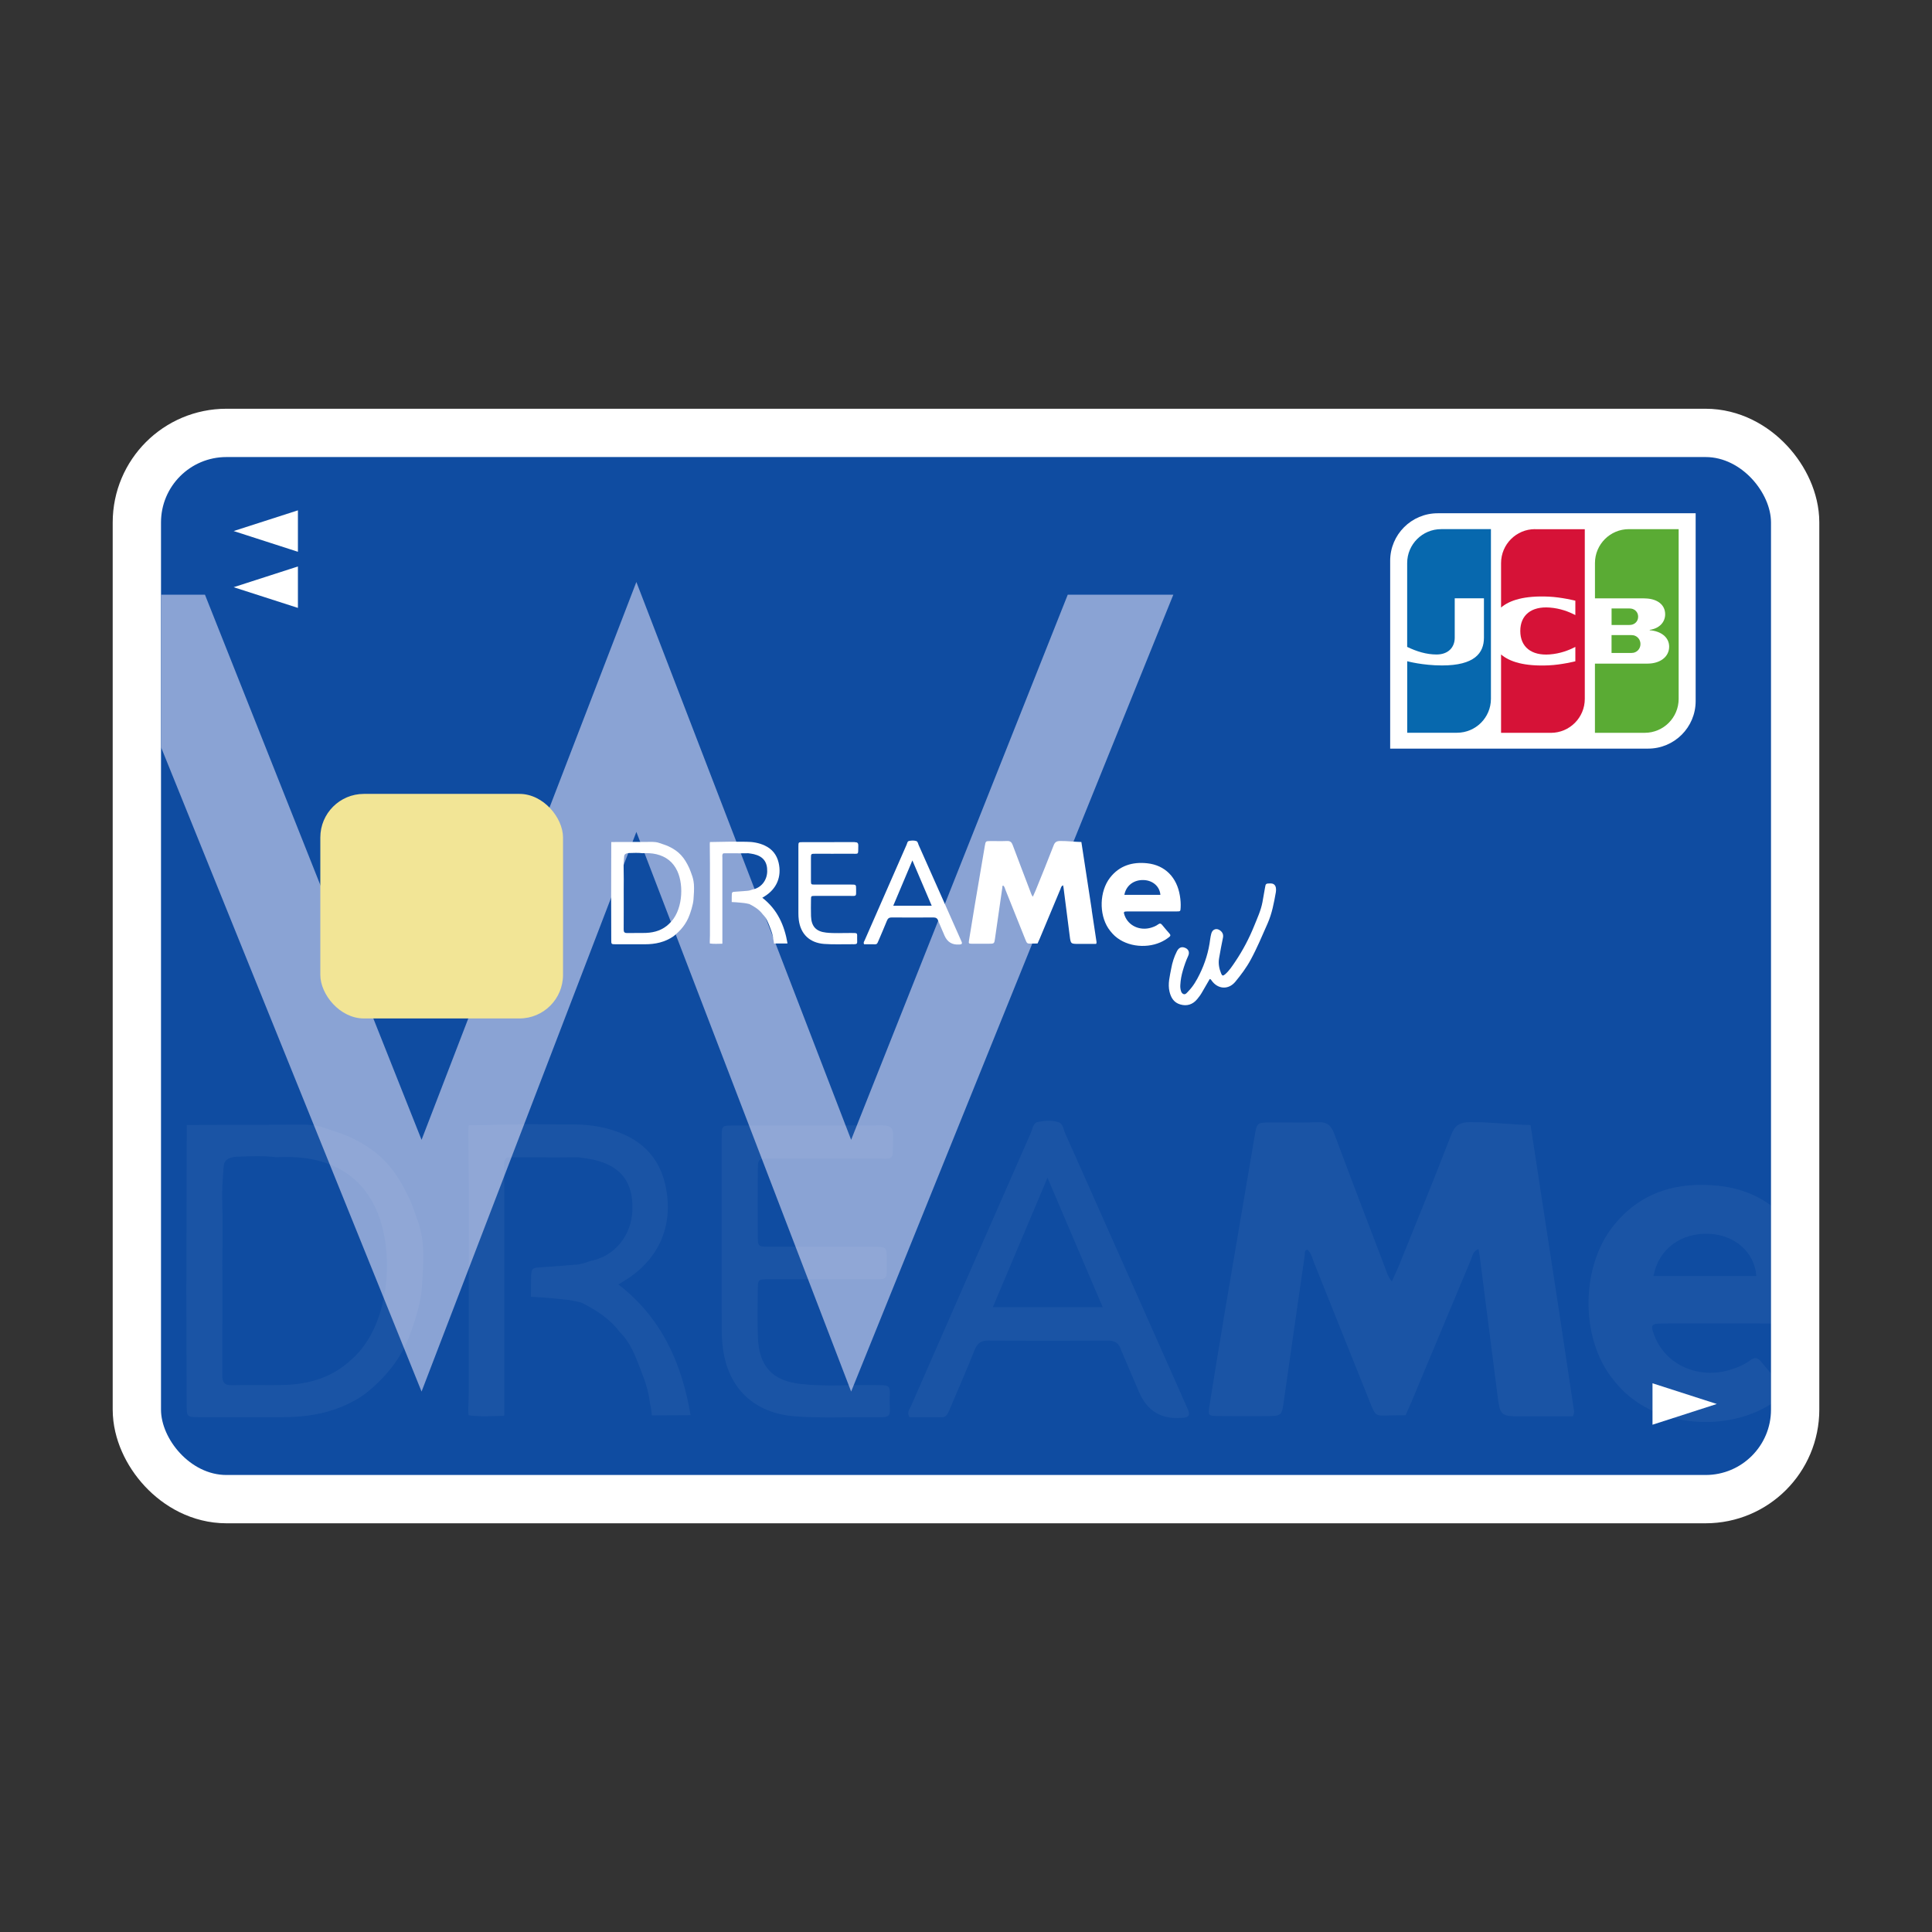 <?xml version="1.0" encoding="UTF-8"?><svg id="a" xmlns="http://www.w3.org/2000/svg" width="60" height="60" xmlns:xlink="http://www.w3.org/1999/xlink" viewBox="0 0 60 60"><rect x="0" y="0" width="60" height="60" fill="#333333" stroke="none"/><defs><style>.f,.g{fill:none;}.g{stroke:#fff;stroke-miterlimit:10;stroke-width:3px;}.h{opacity:.05;}.i{fill:#f2e596;}.j{fill:#fff;}.k{fill:#8aa3d4;}.l{fill:#d61237;}.m{fill:#0768ae;}.n{fill:#0f4ca1;}.o{fill:#1853a5;}.p{fill:#5aab34;}.q{clip-path:url(#b);}.r{clip-path:url(#c);}</style><clipPath id="b"><rect class="f" width="60" height="60"/></clipPath><clipPath id="c"><rect class="f" x="5" y="14.194" width="50" height="31.613" rx="2.03" ry="2.03"/></clipPath></defs><g class="q"><rect class="g" x="5" y="14.194" width="50" height="31.613" rx="2.03" ry="2.03"/><g class="r"><rect class="n" x="5" y="14.194" width="50" height="31.613" rx="2.03" ry="2.03"/><polygon class="o" points="5.799 34.937 5.799 34.936 5.796 34.939 5.797 34.939 5.799 34.939 5.799 34.939 5.799 34.938 5.799 34.937"/><polygon class="k" points="33.16 18.468 26.433 35.398 19.763 18.074 13.092 35.398 6.365 18.468 3.086 18.468 13.092 43.216 19.763 25.836 26.433 43.216 36.439 18.468 33.16 18.468"/><rect class="i" x="9.948" y="24.655" width="7.537" height="6.974" rx="1.353" ry="1.353"/><g class="h"><path class="j" d="M48.458,40.986c-.308-2.016-.617-4.032-.926-6.047-.628-.012-1.251-.097-1.881-.089-.301,.004-.461,.081-.577,.38-.518,1.344-1.064,2.677-1.603,4.014-.07,.175-.152,.344-.247,.556-.134-.174-.17-.323-.223-.464-.523-1.375-1.051-2.748-1.565-4.127-.094-.251-.22-.369-.502-.357-.49,.021-.982,.003-1.473,.007-.422,.003-.425,.005-.496,.423-.304,1.781-.607,3.562-.907,5.343-.17,1.011-.336,2.024-.497,3.037-.047,.299-.036,.31,.267,.314,.491,.007,.982,.003,1.473,.002,.508-.001,.505-.006,.573-.49,.212-1.501,.428-3,.645-4.5,.009-.062-.027-.157,.084-.178,.126,.11,.151,.266,.207,.405,.583,1.451,1.162,2.903,1.744,4.353,.164,.408,.169,.405,.59,.389,.169-.006,.337-.005,.506-.006,.063-.14,.128-.278,.187-.42,.615-1.472,1.228-2.944,1.846-4.415,.046-.11,.054-.263,.233-.325,.017,.094,.029,.15,.037,.207,.183,1.43,.364,2.86,.548,4.289,.09,.7,.092,.699,.817,.699,.518,0,1.037,0,1.528,0,.062-.126,.032-.199,.021-.273-.137-.91-.271-1.82-.41-2.729Z"/><path class="j" d="M55.353,43.067c-.224-.252-.441-.511-.655-.772-.105-.128-.201-.158-.345-.048-.184,.139-.4,.227-.621,.294-.995,.303-2.013-.158-2.356-1.068-.123-.328-.1-.369,.246-.371,.722-.004,1.443-.001,2.165-.001,.737,0,1.474,.003,2.211-.002,.327-.002,.331-.008,.348-.333,.019-.354-.009-.706-.066-1.055-.263-1.627-1.309-2.709-2.895-2.883-1.307-.144-2.479,.199-3.317,1.29-.924,1.203-.979,3.203-.15,4.476,.108,.166,.235,.323,.368,.47,1.039,1.15,2.913,1.371,4.259,.78,.282-.124,.544-.282,.786-.475,.124-.1,.129-.184,.024-.302Zm-2.267-4.75c.801,.041,1.401,.572,1.461,1.311h-3.197c.154-.835,.854-1.355,1.737-1.311Z"/><path class="j" d="M12.996,37.977c-.055-.158-.192-.556-.262-.707-.431-.931-.89-1.5-1.847-1.948-.273-.128-.57-.207-.855-.308-.15-.067-.463-.083-.552-.087-1.227,.004-2.453,.007-3.68,.011l-.01,4.784-.004,.193c.004,1.239,.006,2.478,.012,3.716,.002,.373,.006,.378,.382,.38,.872,.004,1.744,.003,2.616,0,.905-.002,1.762-.18,2.521-.707,.643-.504,1.144-1.108,1.428-1.891,.082-.225,.312-.871,.352-1.376,.035-.444,.068-.91,.038-1.354-.025-.37-.139-.708-.139-.708Zm-2.053,4.218c-.569,.55-1.271,.781-2.041,.813-.565,.023-1.132-.004-1.698,.012-.258,.007-.302-.111-.301-.333,.007-1.178,.004-2.356,.004-3.534,0-.612,.015-1.224-.005-1.836-.013-.388,.017-.734,.046-1.114,.018-.239,.277-.278,.434-.282,.397-.012,.795-.034,1.191,.016,.414-.015,.824-.008,1.232,.089,.861,.205,1.487,.693,1.861,1.499,.613,1.32,.456,3.617-.722,4.671Z"/><path class="j" d="M19.205,39.889c.105-.065,.157-.097,.208-.129,1.08-.665,1.531-1.76,1.241-2.992-.166-.703-.573-1.205-1.224-1.511-.522-.246-1.077-.336-1.65-.337-.719,.005-1.272-.019-1.908,.001-.439,.014-.879,.017-1.318,.024h0l-.011,.174c.005,.583,.014,1.166,.015,1.749,.002,2.118,.001,4.237,0,6.355,0,.184-.01,.368-.015,.552l.007,.176h0c.366,.053,.733,.024,1.1,.02,.006-.009,.006-.021,.011-.03-.001-2.537-.003-5.073-.002-7.61,0-.131-.046-.28,.087-.384l.182-.007h1.016l.182,.007,.002-.002c.278-.002,.555-.004,.833-.006,.166,.027,.334,.044,.497,.082,.832,.198,1.209,.696,1.183,1.552-.025,.804-.556,1.448-1.313,1.591h0s-.295,.115-.455,.112c0,0-.655,.056-.982,.075-.391,.022-.392,.012-.399,.417-.003,.167-.003,.333-.004,.5h0v.006h.005c.461,.016,1.101,.089,1.101,.089,.049,.002,.344,.055,.467,.092h0c.454,.229,.877,.498,1.187,.913,.342,.331,.492,.769,.659,1.195,.128,.328,.242,.662,.278,1.016,.038,.151,.038,.197,.06,.376,.364-.004,.837-.002,1.201-.006-.271-1.607-.897-3.024-2.243-4.06Z"/><path class="j" d="M36.809,43.587c-.477-1.074-.953-2.148-1.43-3.222-.766-1.723-1.531-3.446-2.299-5.168-.055-.123-.067-.298-.204-.344-.204-.068-.427-.052-.637-.01-.157,.031-.167,.207-.22,.328-1.246,2.834-2.49,5.67-3.731,8.507-.039,.09-.133,.178-.043,.336,.205,0,.431,.003,.658,0,.509-.009,.45,.091,.668-.431,.231-.551,.476-1.097,.694-1.654,.086-.219,.204-.3,.441-.298,1.227,.011,2.455,.011,3.682,0,.243-.002,.371,.087,.433,.306,.185,.433,.369,.867,.556,1.3q.377,.872,1.312,.795c.015-.001,.031,0,.046-.001,.154-.006,.234-.067,.167-.232-.029-.071-.061-.14-.092-.21Zm-5.976-2.992c.558-1.322,1.107-2.621,1.698-4.021,.595,1.396,1.144,2.682,1.715,4.021h-3.414Z"/><path class="j" d="M27.412,34.949c-1.55,.008-3.1,.002-4.65,.005-.341,0-.348,.008-.349,.367-.003,1.028-.001,2.056-.001,3.084,0,.951-.002,1.902,.002,2.854,0,.199,.01,.399,.035,.596,.162,1.27,.975,2.037,2.258,2.132,.812,.06,1.626,.016,2.439,.027,.581,.007,.482-.017,.483-.509,.002-.514,.068-.482-.5-.489-.751-.01-1.505,.049-2.254-.033-.892-.098-1.305-.552-1.338-1.453-.018-.49-.01-.982-.004-1.473,.004-.322,.011-.329,.34-.33,1.028-.004,2.057,.002,3.085-.002,.647-.003,.579,.086,.581-.595,.001-.408-.004-.41-.442-.411-1.074-.001-2.149,.002-3.223-.001-.33-.001-.338-.008-.34-.327-.005-.675-.004-1.35,0-2.025,.002-.378,.007-.383,.381-.384,1.044-.003,2.087,.007,3.131-.003,.791-.008,.667,.152,.69-.716,.007-.246-.088-.311-.321-.31Z"/></g><polygon class="j" points="9.252 15.849 9.252 17.136 7.256 16.492 9.252 15.849"/><polygon class="j" points="9.252 17.592 9.252 18.879 7.256 18.236 9.252 17.592"/><polygon class="j" points="51.32 44.246 51.32 42.959 53.317 43.602 51.32 44.246"/><g><path class="j" d="M52.66,21.773c0,.815-.661,1.476-1.476,1.476h-8.011v-5.833c0-.815,.661-1.476,1.476-1.476h8.011v5.833Z"/><g><path class="p" d="M50.048,20.279h.61c.019,0,.055-.003,.073-.007,.117-.025,.215-.129,.215-.271s-.098-.246-.215-.271c-.017-.004-.054-.007-.073-.007h-.61v.556Z"/><path class="p" d="M50.587,16.433c-.582,0-1.054,.472-1.054,1.054v1.095h1.491c.035,0,.077,.002,.103,.004,.338,.017,.586,.19,.586,.491,0,.237-.17,.439-.48,.484v.012c.342,.024,.604,.212,.604,.509,0,.321-.287,.527-.67,.527h-1.635v2.149h1.546c.582,0,1.054-.472,1.054-1.054v-5.27h-1.546Z"/><path class="p" d="M50.874,19.153c0-.139-.097-.233-.212-.252-.011-.002-.04-.005-.06-.005h-.553v.513h.553c.02,0,.049-.003,.06-.005,.115-.019,.212-.113,.212-.252Z"/></g><path class="m" d="M44.755,16.433c-.582,0-1.054,.472-1.054,1.054v2.603c.296,.143,.601,.236,.912,.236,.364,0,.565-.222,.565-.522v-1.223h.907v1.223c0,.478-.294,.862-1.301,.862-.606,0-1.082-.131-1.082-.131v2.221h1.546c.582,0,1.054-.472,1.054-1.054v-5.27h-1.546Z"/><path class="l" d="M47.671,16.433c-.582,0-1.054,.472-1.054,1.054v1.38c.267-.229,.729-.372,1.479-.338,.402,.018,.828,.126,.828,.126v.446c-.213-.108-.469-.208-.798-.233-.569-.043-.912,.235-.912,.728s.343,.771,.912,.728c.329-.025,.589-.127,.798-.233v.446s-.426,.108-.828,.126c-.75,.034-1.212-.109-1.479-.338v2.434h1.546c.582,0,1.054-.472,1.054-1.054v-5.27h-1.546Z"/></g><g><path class="j" d="M33.907,28.265c-.108-.705-.216-1.411-.324-2.116-.22-.004-.438-.034-.658-.031-.105,.001-.161,.028-.202,.133-.181,.47-.372,.937-.561,1.404-.025,.061-.053,.12-.086,.194-.047-.061-.059-.113-.078-.162-.183-.481-.368-.962-.548-1.444-.033-.088-.077-.129-.176-.125-.171,.007-.343,.001-.515,.002-.147,.001-.149,.002-.174,.148-.106,.623-.212,1.246-.317,1.869-.06,.354-.118,.708-.174,1.062-.017,.105-.012,.108,.093,.11,.172,.002,.344,.001,.515,0,.178,0,.177-.002,.2-.171,.074-.525,.15-1.05,.226-1.574,.003-.022-.009-.055,.029-.062,.044,.038,.053,.093,.072,.142,.204,.508,.406,1.016,.61,1.523,.057,.143,.059,.142,.206,.136,.059-.002,.118-.002,.177-.002,.022-.049,.045-.097,.066-.147,.215-.515,.43-1.03,.646-1.545,.016-.039,.019-.092,.082-.114,.006,.033,.01,.053,.013,.073,.064,.5,.127,1.001,.192,1.501,.031,.245,.032,.245,.286,.245h.534c.022-.044,.011-.07,.007-.095-.048-.318-.095-.637-.144-.955Z"/><path class="j" d="M36.319,28.993c-.078-.088-.154-.179-.229-.27-.037-.045-.07-.055-.121-.017-.064,.049-.14,.079-.217,.103-.348,.106-.704-.055-.824-.374-.043-.115-.035-.129,.086-.13,.252-.001,.505,0,.757,0,.258,0,.516,0,.773,0,.114,0,.116-.003,.122-.117,.007-.124-.003-.247-.023-.369-.092-.569-.458-.948-1.013-1.009-.457-.05-.867,.07-1.16,.451-.323,.421-.343,1.12-.052,1.566,.038,.058,.082,.113,.129,.165,.364,.402,1.019,.48,1.49,.273,.099-.043,.19-.099,.275-.166,.044-.035,.045-.064,.008-.106Zm-.793-1.662c.28,.014,.49,.2,.511,.459h-1.119c.054-.292,.299-.474,.608-.459Z"/><path class="j" d="M21.5,27.212c-.019-.055-.067-.194-.092-.247-.151-.326-.311-.525-.646-.681-.096-.045-.199-.072-.299-.108-.052-.023-.162-.029-.193-.03l-1.287,.004-.003,1.674v.068c0,.433,0,.867,.003,1.3,0,.13,.002,.132,.134,.133,.305,.001,.61,0,.915,0,.317,0,.617-.063,.882-.247,.225-.176,.4-.388,.5-.662,.029-.079,.109-.305,.123-.481,.012-.155,.024-.318,.013-.474-.009-.129-.049-.248-.049-.248Zm-.718,1.476c-.199,.193-.445,.273-.714,.284-.198,.008-.396-.001-.594,.004-.09,.002-.106-.039-.105-.117,.003-.412,.001-.824,.001-1.236,0-.214,.005-.428-.002-.642-.005-.136,.006-.257,.016-.39,.006-.083,.097-.097,.152-.099,.139-.004,.278-.012,.417,.005,.145-.005,.288-.003,.431,.031,.301,.072,.52,.242,.651,.524,.214,.462,.159,1.265-.253,1.634Z"/><path class="j" d="M23.673,27.881l.073-.045c.378-.233,.536-.616,.434-1.047-.058-.246-.201-.422-.428-.529-.183-.086-.377-.117-.577-.118-.252,.002-.445-.007-.667,0-.154,.005-.307,.006-.461,.008h0l-.004,.061c.002,.204,.005,.408,.005,.612,0,.741,0,1.482,0,2.223,0,.064-.003,.129-.005,.193l.002,.062h0c.128,.019,.256,.008,.385,.007l.004-.011c0-.887-.001-1.775,0-2.662,0-.046-.016-.098,.03-.134l.064-.002h.355l.064,.002h0l.291-.003c.058,.009,.117,.015,.174,.029,.291,.069,.423,.244,.414,.543-.009,.281-.195,.507-.459,.556h0s-.103,.04-.159,.039c0,0-.229,.02-.344,.026-.137,.008-.137,.004-.139,.146,0,.058,0,.117-.001,.175h0v.002h.002c.161,.005,.385,.031,.385,.031,.017,0,.12,.019,.163,.032h0c.159,.08,.307,.174,.415,.32,.12,.116,.172,.269,.23,.418,.045,.115,.085,.232,.097,.356,.013,.053,.013,.069,.021,.131,.127-.002,.293,0,.42-.002-.095-.562-.314-1.058-.785-1.421Z"/><path class="j" d="M29.832,29.175c-.167-.376-.334-.751-.5-1.127-.268-.603-.535-1.206-.804-1.808-.019-.043-.023-.104-.072-.12-.071-.024-.15-.018-.223-.004-.055,.011-.058,.072-.077,.115-.436,.992-.871,1.984-1.305,2.976-.014,.032-.046,.062-.015,.118,.072,0,.151,.001,.23,0,.178-.003,.157,.032,.234-.151,.081-.193,.166-.384,.243-.578,.03-.076,.071-.105,.154-.104,.429,.004,.859,.004,1.288,0,.085,0,.13,.03,.152,.107,.065,.152,.129,.303,.195,.455q.132,.305,.459,.278h.016c.054-.003,.082-.024,.058-.081-.01-.025-.021-.049-.032-.074Zm-2.091-1.047l.594-1.407,.6,1.407h-1.194Z"/><path class="j" d="M39.462,27.435c-.154,.003-.154,.003-.177,.139-.025,.147-.051,.295-.078,.442-.049,.26-.16,.497-.258,.74-.157,.389-.351,.757-.585,1.105-.096,.142-.189,.287-.321,.4-.061,.052-.09,.045-.12-.03-.062-.151-.092-.309-.063-.472,.037-.211,.074-.422,.119-.631,.021-.097-.008-.169-.08-.227-.114-.091-.247-.046-.282,.095-.014,.057-.027,.115-.034,.174-.047,.382-.159,.743-.329,1.088-.092,.188-.197,.369-.344,.521-.042,.043-.091,.118-.155,.093-.072-.028-.089-.115-.098-.191-.004-.032-.003-.064-.001-.097,.008-.15,.036-.298,.078-.442,.045-.154,.097-.306,.165-.453,.06-.129,0-.234-.136-.267-.088-.021-.163,.021-.215,.125-.086,.169-.142,.349-.175,.533-.043,.236-.111,.47-.053,.716,.045,.19,.136,.339,.33,.397,.21,.063,.391,.005,.532-.166,.055-.066,.106-.135,.148-.21,.079-.139,.16-.276,.239-.412,.03,.003,.041,.021,.053,.039,.194,.282,.529,.305,.744,.043,.177-.215,.344-.438,.477-.684,.197-.363,.355-.744,.522-1.121,.139-.314,.199-.644,.258-.976,.007-.042,.008-.086,.002-.128-.014-.093-.074-.143-.16-.141Z"/><path class="j" d="M26.544,26.152c-.542,.003-1.085,0-1.627,.002-.119,0-.122,.003-.122,.129-.001,.36,0,.719,0,1.079,0,.333,0,.666,0,.998,0,.07,.003,.14,.012,.209,.057,.444,.341,.713,.79,.746,.284,.021,.569,.006,.853,.009,.203,.003,.168-.006,.169-.178,0-.18,.024-.169-.175-.171-.263-.003-.527,.017-.789-.012-.312-.034-.457-.193-.468-.509-.006-.172-.003-.343-.001-.515,.001-.113,.004-.115,.119-.116,.36-.001,.719,0,1.079,0,.226,0,.203,.03,.203-.208,0-.143-.001-.144-.155-.144-.376,0-.752,0-1.128,0-.115,0-.118-.003-.119-.115-.002-.236-.002-.472,0-.708,0-.132,.002-.134,.133-.134,.365,0,.73,.002,1.095-.001,.277-.003,.233,.053,.242-.25,.002-.086-.031-.109-.112-.108Z"/><polygon class="j" points="18.983 26.148 18.983 26.148 18.982 26.149 18.982 26.149 18.983 26.149 18.983 26.149 18.983 26.149 18.983 26.148"/></g></g></g></svg>